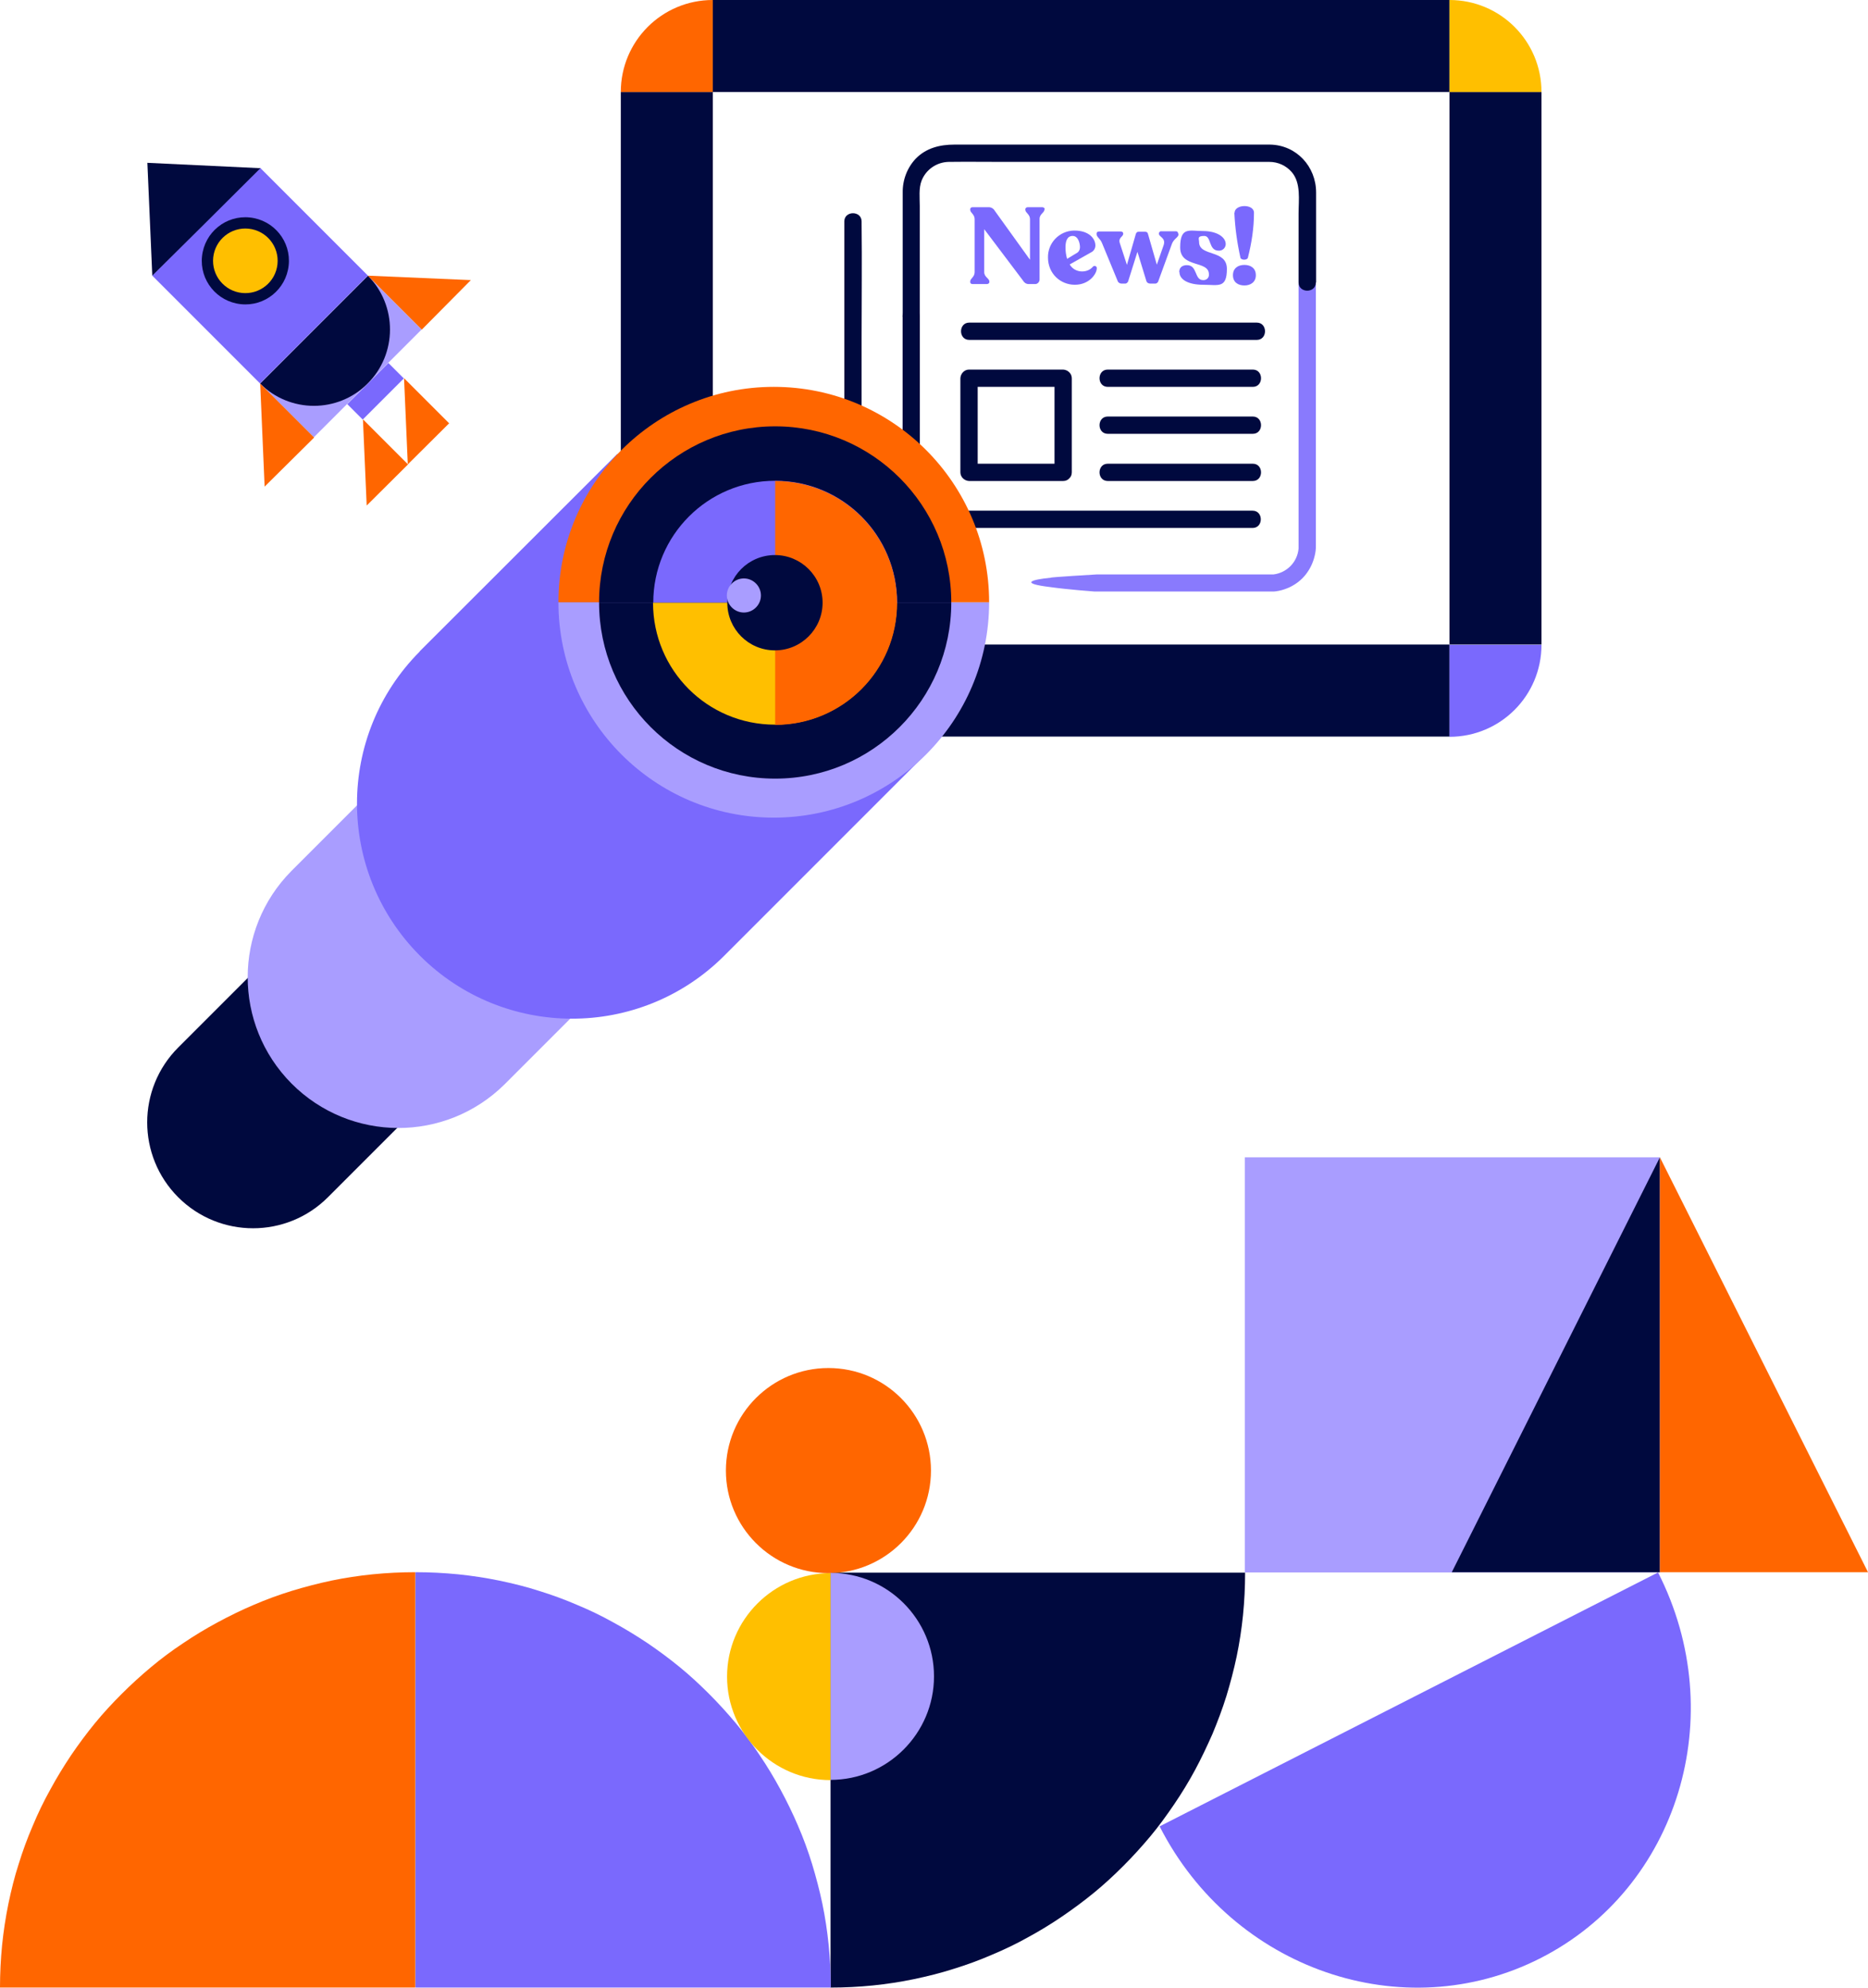 <?xml version="1.0" encoding="UTF-8"?>
<svg xmlns="http://www.w3.org/2000/svg" xmlns:xlink="http://www.w3.org/1999/xlink" id="Layer_1" version="1.1" viewBox="0 0 799.8 850.9">
  <defs>
    <style>
      .st0 {
        fill: none;
      }

      .st1 {
        fill: #7a69fd;
      }

      .st2 {
        clip-path: url(#clippath-1);
      }

      .st3 {
        clip-path: url(#clippath-2);
      }

      .st4 {
        fill: #a99dff;
      }

      .st5 {
        fill: #f60;
      }

      .st6 {
        fill: #ffbf00;
      }

      .st7 {
        fill: #897afd;
      }

      .st8 {
        clip-path: url(#clippath);
      }

      .st9 {
        fill: #00093e;
      }
    </style>
    <clipPath id="clippath">
      <rect class="st0" x="265.8" y="0" width="394.2" height="315.4"></rect>
    </clipPath>
    <clipPath id="clippath-1">
      <rect class="st0" x="361.5" y="61.9" width="202" height="191.5"></rect>
    </clipPath>
    <clipPath id="clippath-2">
      <rect class="st0" x="63.1" y="165.6" width="360.4" height="360.2"></rect>
    </clipPath>
  </defs>
  <g id="Grupo_10360">
    <g id="Grupo_10127">
      <rect id="Rectángulo_20333" class="st4" x="533" y="495.4" width="177.7" height="177.7"></rect>
      <path id="Trazado_43033" class="st9" d="M533.2,673.2h-177.6v177.6h0c6.1,0,12.1-.3,18.1-.9,5.9-.6,11.8-1.5,17.6-2.7,5.7-1.2,11.4-2.6,17-4.4,5.5-1.7,11-3.7,16.3-6,5.3-2.2,10.5-4.7,15.5-7.5,5-2.7,9.9-5.7,14.6-8.9,4.7-3.2,9.3-6.6,13.7-10.2,4.4-3.6,8.6-7.5,12.6-11.5s7.9-8.3,11.5-12.6,7-9,10.2-13.7c3.2-4.7,6.2-9.6,8.9-14.6,2.7-5,5.2-10.3,7.5-15.5,2.2-5.3,4.3-10.8,6-16.3,1.7-5.6,3.2-11.3,4.4-17,1.2-5.8,2.1-11.7,2.7-17.6.6-6,.9-12.1.9-18.2"></path>
      <path id="Trazado_43034" class="st1" d="M355.7,850.8h-177.8v-177.8h0c6.1,0,12.1.3,18.2.9,5.9.6,11.8,1.5,17.7,2.7,5.7,1.2,11.5,2.6,17,4.4,5.5,1.7,11,3.7,16.3,6,5.3,2.2,10.5,4.7,15.5,7.5,5,2.7,9.9,5.7,14.7,8.9,4.7,3.2,9.3,6.6,13.7,10.2s8.6,7.5,12.6,11.5c4,4,7.9,8.3,11.5,12.6s7.1,9,10.2,13.7c3.2,4.7,6.2,9.7,8.9,14.7,2.7,5,5.3,10.3,7.5,15.5,2.3,5.3,4.3,10.8,6,16.3,1.7,5.6,3.2,11.3,4.4,17,1.2,5.8,2.1,11.7,2.7,17.7.6,6,.9,12.1.9,18.2"></path>
      <path id="Trazado_43044" class="st5" d="M177.8,673v177.8H0c0-6.1.3-12.1.9-18.2.6-5.9,1.5-11.8,2.7-17.7,1.2-5.7,2.6-11.5,4.4-17,1.7-5.5,3.7-11,6-16.3,2.2-5.3,4.7-10.5,7.5-15.5,2.7-5,5.7-9.9,8.9-14.7,3.2-4.7,6.6-9.3,10.2-13.7s7.5-8.6,11.5-12.6,8.3-7.9,12.6-11.5,9-7.1,13.7-10.2c4.7-3.2,9.7-6.2,14.7-8.9,5-2.7,10.3-5.3,15.5-7.5,5.3-2.3,10.8-4.3,16.3-6,5.6-1.7,11.3-3.2,17-4.4,5.8-1.2,11.7-2.1,17.7-2.7,6-.6,12.1-.9,18.2-.9"></path>
      <path id="Trazado_43036" class="st5" d="M398.6,629.5c0,24.3-19.7,43.9-43.9,43.9-24.3,0-43.9-19.7-43.9-43.9,0-24.3,19.7-43.9,43.9-43.9,24.3,0,43.9,19.7,43.9,43.9h0"></path>
      <path id="Trazado_43037" class="st1" d="M709.9,673.1l-213.4,108.7c31.2,61.2,104.2,86.4,163.1,56.4,58.9-30,81.5-103.9,50.3-165.1"></path>
      <path id="Trazado_43038" class="st4" d="M355.6,762v-88.7c24.5,0,44.3,19.9,44.3,44.3s-19.9,44.3-44.3,44.3"></path>
      <path id="Trazado_43039" class="st6" d="M355.6,673.3v88.7c-24.5,0-44.3-19.9-44.3-44.3s19.9-44.3,44.3-44.3"></path>
      <path id="Trazado_43042" class="st9" d="M710.7,673h-89.1l89.1-177.6v177.6Z"></path>
      <path id="Trazado_43043" class="st5" d="M710.7,673h89.1l-89.1-177.6v177.6Z"></path>
    </g>
    <g id="Grupo_10002">
      <g id="Grupo_10001">
        <rect id="Rectángulo_20325" class="st9" x="305.2" y="275.9" width="315.4" height="39.4"></rect>
        <g id="Grupo_10000">
          <g class="st8">
            <g id="Grupo_9999">
              <path id="Trazado_42986" class="st4" d="M265.8,275.9c0,21.8,17.6,39.4,39.4,39.4v-39.4h-39.4Z"></path>
              <path id="Trazado_42987" class="st1" d="M620.6,315.4c21.8,0,39.4-17.6,39.4-39.4h-39.4v39.4Z"></path>
              <rect id="Rectángulo_20326" class="st9" x="305.2" y="0" width="315.4" height="39.4"></rect>
              <rect id="Rectángulo_20327" class="st9" x="265.8" y="39.4" width="39.4" height="236.5"></rect>
              <rect id="Rectángulo_20328" class="st9" x="620.6" y="39.4" width="39.4" height="236.5"></rect>
              <path id="Trazado_42988" class="st6" d="M660,39.4C660,17.6,642.4,0,620.6,0v39.4h39.4Z"></path>
              <path id="Trazado_42989" class="st5" d="M305.2,0c-21.8,0-39.4,17.6-39.4,39.4h39.4V0Z"></path>
            </g>
          </g>
        </g>
      </g>
    </g>
    <g id="Grupo_9990">
      <g class="st2">
        <g id="Grupo_8268">
          <path id="Trazado_40968" class="st1" d="M447.2,89.5v.2c0,1.3-2.1,1.9-2.1,4v25.7c.1,1.1-.7,2.1-1.7,2.2-.1,0-.3,0-.4,0h-2.6c-1,0-1.9-.6-2.4-1.5l-16.6-22v18.4c0,2.1,2.2,2.7,2.2,4v.2c0,.6-.5.9-1.2.9h-5.9c-.7,0-1.1-.3-1.1-.9v-.2c0-1.3,1.9-1.9,1.9-4v-22.7c0-2.1-1.9-2.7-1.9-4v-.2c0-.6.4-.9,1.1-.9h6.9c1,0,2,.6,2.5,1.5l15.1,21v-17.4c0-2.1-2-2.7-2-4v-.2c0-.6.5-.9,1.1-.9h6.1c.6,0,1.1.3,1.1.9"></path>
          <path id="Trazado_40969" class="st1" d="M469.6,114.8c0,2.5-3.3,7.1-9.4,7.1s-11.5-4.7-11.5-11.7c-.1-6.2,4.8-11.3,11-11.5.1,0,.3,0,.4,0,6.1,0,8.9,3.4,8.9,6.4,0,1.2-.7,2.4-1.8,2.9l-9.2,5.2c1.1,1.9,3.1,3,5.3,3,1.8,0,3.5-.7,4.6-2,.3-.4.9-.5,1.3-.2.3.2.4.5.4.8M456.2,105.9c0,1.6.2,3.3.7,4.9l4.3-2.6c.8-.5,1.2-1.4,1.2-2.4,0-1.5-.7-4.8-3.1-4.8s-3.1,2.2-3.1,4.9"></path>
          <path id="Trazado_40970" class="st1" d="M504.6,100.1v.2c0,1.3-2,1.9-2.8,4l-5.8,15.9c-.2.8-.9,1.3-1.6,1.2h-1.9c-.8,0-1.5-.4-1.7-1.2l-3.8-12.4-3.9,12.4c-.2.8-.9,1.3-1.6,1.2h-1.3c-.8,0-1.5-.5-1.7-1.2l-6.6-16c-.8-2.1-2.4-2.7-2.4-4v-.2c0-.6.4-.9,1.1-.9h9.3c.5,0,1,.3,1,.8,0,0,0,0,0,0v.2c0,1.3-2.3,1.6-1.4,4.1l3,9.2,3.8-13.2c.2-.6.5-1,1.2-1h2.8c.6,0,1.1.3,1.2.9l3.8,13.2,2.9-8.3c1.1-3.2-2-3.6-2-4.9v-.2c0-.5.5-1,1-.9,0,0,0,0,0,0h6.2c.6,0,1,.3,1,.9"></path>
          <path id="Trazado_40971" class="st1" d="M504.9,116.5c0-2.1,1.4-3,3.3-3,4.6,0,3.1,6.4,6.9,6.4,1.3.1,2.4-.8,2.5-2,0-.2,0-.3,0-.5,0-6.1-12.3-2.5-12.3-11.5s4-7,9.8-7,9.7,2.5,9.7,5.6c0,1.6-1.4,2.9-3,2.8,0,0,0,0,0,0-4.5,0-3-6.3-6.2-6.3s-2.2,1.3-2.2,2.6c0,6.4,11.9,3,11.9,11.5s-3.7,6.8-10.1,6.8-10.2-2.2-10.2-5.4"></path>
          <path id="Trazado_40972" class="st1" d="M527.9,117.8c0-3,2.2-4.4,4.9-4.4s4.9,1.4,4.9,4.4-2.3,4.4-4.9,4.4-4.9-1.3-4.9-4.4M528.6,91.1c0-3.8,8.4-3.9,8.3,0,0,6.5-1,12.9-2.6,19.2-.3,1.2-3,1.1-3.2,0-1.4-6.3-2.3-12.7-2.6-19.2"></path>
          <path id="Trazado_40973" class="st9" d="M386.5,135.6v86c0,5.4.3,10.9,0,16.3-.5,7.7-10.3,11-15.4,5.3-1.9-2.2-2.2-4.7-2.2-7.5v-90.6c0-16.5.2-33,0-49.5v-.8c0-4.7-7.4-4.7-7.4,0v139.6c0,1.8,0,3.7.2,5.5,1.6,8.8,10,14.7,18.9,13.2.8-.1,1.6-.3,2.4-.6,6.6-2.4,10.9-8.7,10.8-15.7,0-2.4,0-4.8,0-7.2v-94.1c0-4.7-7.4-4.7-7.4,0"></path>
          <path id="Trazado_40974" class="st7" d="M556.1,107c0-.2,0-.4.2-.5,1-1.6,3.7-3.9,6.8-.1.1.2.2.4.3.6v71.2s0,29.5,0,29.5v25.8c0,.7,0,1.5-.1,2.2-.1.7-.2,1.5-.4,2.2-.7,3-2,5.7-3.9,8.1-1.9,2.4-4.3,4.2-7.1,5.5-1.4.6-2.8,1.1-4.3,1.4-.7.1-1.5.3-2.2.3h-1.1c-.4,0-.7,0-1,0h-74.8s-11.1-.8-18.9-1.9c-13.2-1.6-8-3.2.3-4-.9-.2,19.6-1.4,19.6-1.4h74.3c.5,0,.9,0,1.4,0,5.8-.7,10.3-5.3,10.8-11.1v-115.8c0,0,0-12.1,0-12.1Z"></path>
          <path id="Trazado_40975" class="st9" d="M563.5,120.9c0-12.8,0-25.6,0-38.5,0-11.1-8.4-20.3-19.7-20.5-2.2,0-4.5,0-6.7,0h-128.5c-6.1,0-12,1.4-16.5,6-3.7,3.9-5.7,9.2-5.6,14.6v130.3c0,8.1.1,16.2,0,24.4,0,4.9-3.9,8.8-8.8,8.9-4.7.1-4.7,7.4,0,7.4h39.3c4.7,0,4.7-7.4,0-7.4h-39.3v7.4c6.8,0,12.9-4.4,15.2-10.8,1.3-3.6.9-7.6.9-11.4V88.2c0-3.5-.5-7.6.8-10.9,1.9-4.8,6.5-7.9,11.6-8,7.8-.1,15.6,0,23.4,0h111.2c.9,0,1.8,0,2.7,0,3.7,0,7.2,1.6,9.6,4.4,4,4.7,2.9,11.9,2.9,17.7v29.5c0,4.7,7.4,4.7,7.4,0"></path>
          <path id="Trazado_40976" class="st9" d="M415,145.5h123.1c4.7,0,4.7-7.4,0-7.4h-123.1c-4.7,0-4.7,7.4,0,7.4"></path>
          <path id="Trazado_40977" class="st9" d="M474.3,165.6h62.1c4.7,0,4.7-7.4,0-7.4h-62.1c-4.7,0-4.7,7.4,0,7.4"></path>
          <path id="Trazado_40978" class="st9" d="M474.3,185.7h62.1c4.7,0,4.7-7.4,0-7.4h-62.1c-4.7,0-4.7,7.4,0,7.4"></path>
          <path id="Trazado_40979" class="st9" d="M474.3,205.9h62.1c4.7,0,4.7-7.4,0-7.4h-62.1c-4.7,0-4.7,7.4,0,7.4"></path>
          <path id="Trazado_40980" class="st9" d="M413.2,226h123.1c4.7,0,4.7-7.4,0-7.4h-123.1c-4.7,0-4.7,7.4,0,7.4"></path>
          <path id="Trazado_40981" class="st9" d="M455.2,198.5h-40.3l3.7,3.7v-40.3l-3.7,3.7h40.3l-3.7-3.7v40.3c0,4.7,7.4,4.7,7.4,0v-40.3c0-2-1.7-3.6-3.7-3.7h-40.3c-2,0-3.6,1.7-3.7,3.7v40.3c0,2,1.7,3.6,3.7,3.7h40.3c4.7,0,4.7-7.4,0-7.4"></path>
        </g>
      </g>
    </g>
    <g id="Grupo_9998">
      <g class="st3">
        <g id="Grupo_9997">
          <path id="Trazado_42974" class="st9" d="M76.3,448.4h0l64.7-64.7,64.1,64.1-64.7,64.7c-17.7,17.7-46.4,17.7-64.1,0-17.7-17.7-17.7-46.4,0-64.1"></path>
          <path id="Trazado_42975" class="st4" d="M124.9,372.7h0s92.1-92.1,92.1-92.1l91.3,91.3-92.2,92.2h0c-25.3,25.1-66.1,25-91.3-.3-25-25.2-25-65.8,0-91"></path>
          <path id="Trazado_42976" class="st1" d="M179.7,278.8h0s84.6-84.5,84.6-84.5l130.3,130.3-84.6,84.6h0c-36,35.9-94.4,35.8-130.3-.2-35.8-36-35.8-94.1,0-130.1"></path>
          <path id="Trazado_42977" class="st4" d="M331.3,350c-50.9,0-92.2-41.3-92.2-92.2h184.4c0,50.9-41.3,92.2-92.2,92.2"></path>
          <path id="Trazado_42978" class="st5" d="M331.3,165.6c-50.9,0-92.2,41.3-92.2,92.2h184.4c0-50.9-41.3-92.2-92.2-92.2"></path>
          <path id="Trazado_42979" class="st9" d="M331.9,333.3c-41.6,0-75.4-33.7-75.4-75.4h0s150.8,0,150.8,0c0,41.6-33.7,75.4-75.4,75.4"></path>
          <path id="Trazado_42980" class="st9" d="M331.9,182.5c-41.6,0-75.4,33.7-75.4,75.4h150.8c0-41.6-33.7-75.4-75.4-75.4"></path>
          <path id="Trazado_42981" class="st1" d="M279.7,258c0-28.8,23.3-52.2,52.2-52.2s52.2,23.3,52.2,52.2"></path>
          <path id="Trazado_42982" class="st6" d="M384,258c0,28.8-23.3,52.2-52.2,52.2s-52.2-23.3-52.2-52.2"></path>
          <path id="Trazado_42983" class="st5" d="M331.9,205.9c28.8,0,52.2,23.3,52.2,52.2s-23.3,52.2-52.2,52.2"></path>
          <path id="Trazado_42984" class="st9" d="M352.2,258c0,11.2-9.1,20.4-20.4,20.4s-20.4-9.1-20.4-20.4,9.1-20.4,20.4-20.4h0c11.2,0,20.4,9.1,20.4,20.4"></path>
          <path id="Trazado_42985" class="st4" d="M311.2,254.9c0,4,3.3,7.3,7.3,7.3s7.3-3.3,7.3-7.3c0-4-3.3-7.3-7.3-7.3-4,0-7.3,3.3-7.3,7.3h0"></path>
        </g>
      </g>
    </g>
    <g id="Grupo_9204">
      <rect id="Rectángulo_19372" class="st1" x="78.7" y="85.3" width="65.3" height="65.3" transform="translate(-50.8 113.3) rotate(-45)"></rect>
      <path id="Trazado_40948" class="st9" d="M107,93.1c10.3,1.1,17.7,10.3,16.6,20.5-1.1,10.3-10.3,17.7-20.5,16.6-10.3-1.1-17.7-10.3-16.6-20.5,1.1-10.3,10.3-17.7,20.5-16.6,0,0,0,0,0,0"></path>
      <rect id="Rectángulo_19373" class="st4" x="113.3" y="136.3" width="65.3" height="32.6" transform="translate(-65.2 147.9) rotate(-45)"></rect>
      <path id="Trazado_40949" class="st9" d="M63.1,69.7h0l2.1,48.3,23.2-23,23.1-23-48.4-2.3Z"></path>
      <path id="Trazado_40950" class="st9" d="M157.5,118c12.7,12.8,12.6,33.5-.1,46.2-12.7,12.7-33.3,12.7-46,0l46.2-46.2"></path>
      <path id="Trazado_40951" class="st5" d="M111.4,164.2h0l1.9,44.1,21.2-21-23.1-23.1Z"></path>
      <path id="Trazado_40952" class="st5" d="M155.4,179.6h0l1.6,36.8,17.7-17.6-19.3-19.3Z"></path>
      <path id="Trazado_40953" class="st5" d="M173,162h0l1.6,36.8,17.7-17.6-19.3-19.3Z"></path>
      <path id="Trazado_40954" class="st5" d="M157.5,118h0s44.1,1.9,44.1,1.9l-21,21.2-23.1-23.1Z"></path>
      <path id="Trazado_40955" class="st1" d="M155.3,179.6l17.6-17.6-6.6-6.6-17.6,17.6,6.6,6.6Z"></path>
      <path id="Trazado_40956" class="st6" d="M106.5,97.9c7.6.8,13.1,7.6,12.3,15.2s-7.6,13.1-15.2,12.3c-7.6-.8-13.1-7.6-12.3-15.2.8-7.6,7.6-13.1,15.2-12.3,0,0,0,0,0,0"></path>
    </g>
  </g>
</svg>
